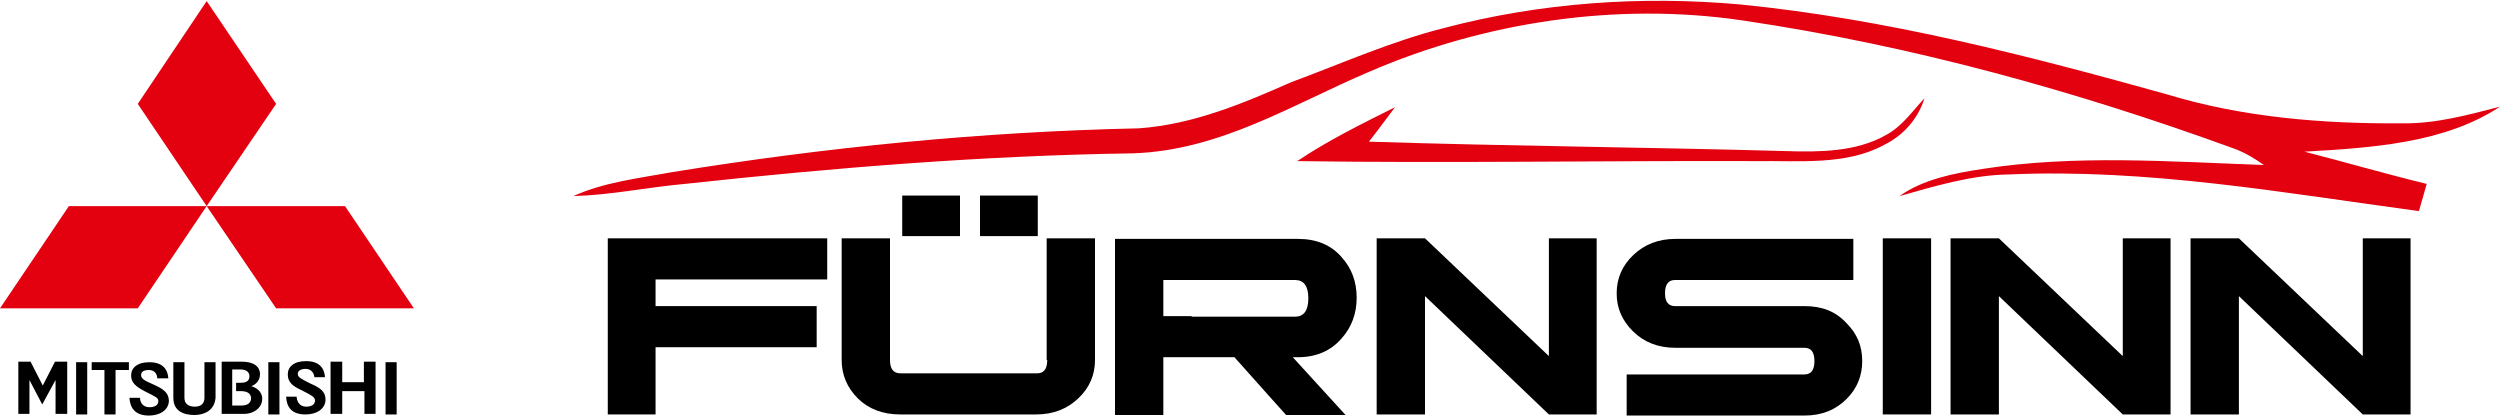 <?xml version="1.0" encoding="utf-8"?>
<!DOCTYPE svg PUBLIC "-//W3C//DTD SVG 1.1 Tiny//EN" "http://www.w3.org/Graphics/SVG/1.1/DTD/svg11-tiny.dtd">
<svg xmlns="http://www.w3.org/2000/svg" xmlns:xlink="http://www.w3.org/1999/xlink" version="1.1" baseProfile="tiny" id="Ebene_1" x="0px" y="0px" viewBox="0 0 450 75" xml:space="preserve" width="450" height="75">
<polygon points="109.4,42.9 109.4,74.6 118,74.6 118,62.5 147,62.5 147,55.1 118,55.1 118,50.3 148.9,50.3 148.9,42.9 "/>
<g>
	<path d="M188.5,64.8c0,1.6-0.6,2.4-1.8,2.4h-24.6c-1.3,0-1.9-0.8-1.9-2.4V42.9h-8.7v21.9c0,2.7,1,5,2.9,6.9   c1.9,1.9,4.5,2.9,7.6,2.9h24.5c3.1,0,5.6-1,7.6-2.9c2-1.9,3-4.2,3-6.9V42.9h-8.7V64.8z"/>
</g>
<polygon points="278.8,42.9 278.8,64.1 256.5,42.9 247.8,42.9 247.8,74.6 256.5,74.6 256.5,53.3 278.8,74.6 287.4,74.6 287.4,42.9   "/>
<g>
	<path d="M324.8,55.1h-23.3c-1.2,0-1.8-0.8-1.8-2.3c0-1.6,0.6-2.4,1.8-2.4h32.1v-7.4h-32c-3.1,0-5.6,1-7.6,2.9c-2,1.9-3,4.2-3,6.9   c0,2.7,1,4.9,2.9,6.8c2,2,4.6,3,7.6,3h23.3c1.2,0,1.8,0.8,1.8,2.4c0,1.6-0.6,2.4-1.8,2.4h-32v7.4h32c3.1,0,5.6-1,7.6-3   c1.9-1.9,2.8-4.2,2.8-6.8c0-2.7-0.9-4.9-2.8-6.8C330.4,56,327.9,55.1,324.8,55.1"/>
</g>
<rect x="338.9" y="42.9" width="8.7" height="31.7"/>
<polygon points="382.1,42.9 382.1,64.1 359.8,42.9 351.1,42.9 351.1,74.6 359.8,74.6 359.8,53.3 382.1,74.6 390.7,74.6 390.7,42.9   "/>
<polygon points="425.3,42.9 425.3,64.1 403,42.9 394.3,42.9 394.3,74.6 403,74.6 403,53.3 425.3,74.6 433.9,74.6 433.9,42.9 "/>
<rect x="162.4" y="35.2" width="10.4" height="7.3"/>
<rect x="176.4" y="35.2" width="10.4" height="7.3"/>
<g>
	<path fill="#E3000F" d="M450,19.2c-5.8,1.5-11.6,3.1-17.7,3c-14.3,0.1-28.7-1.1-42.2-5.2c-25.1-7-50.6-13.6-76.9-16.2   c-17.8-1.6-36-0.3-53.1,4.2c-9.6,2.4-18.5,6.4-27.7,9.8c-8.6,3.8-17.6,7.6-27.4,8.3c-28.2,0.6-56.4,3.4-84.1,7.9   c-6,1.1-12.2,1.8-17.7,4.3c6.8-0.2,13.4-1.6,20.1-2.2c26.7-2.9,53.6-5.1,80.6-5.5c15.8-0.5,28.9-8.9,42.6-14.7   c20.6-8.9,44.5-12.6,67.3-9.2c30.4,4.5,59.9,12.7,88.2,23c2,0.7,3.8,1.8,5.5,3c-16.8-0.6-33.9-1.9-50.6,0.7   c-5.3,0.8-10.8,1.9-15,4.9c6.4-1.8,12.9-3.8,19.7-3.9c24.9-1.1,49.4,3.3,73.8,6.6c0.5-1.6,0.9-3.2,1.4-4.9   c-7.4-1.8-14.6-3.9-22-5.8C426.9,26.6,440,25.8,450,19.2"/>
	<path fill="#E3000F" d="M233.5,29c27.5,0.4,55.1-0.1,82.6,0c7.7-0.1,16.2,0.8,23-2.9c3.7-1.8,6.2-4.9,7.3-8.4   c-2.2,2.3-4,5.1-7.1,6.7c-5.2,2.9-11.7,3-17.7,2.8c-25-0.7-50.1-0.9-75.2-1.7c1.6-2,3.1-4.1,4.7-6.2C245.1,22.3,239,25.3,233.5,29"/>
	<path d="M214.5,56.9h-5.1v-6.5h23.7c1.6,0,2.4,1.1,2.4,3.3s-0.8,3.3-2.4,3.3H214.5z M241.5,60.9c1.8-2,2.7-4.5,2.7-7.3   c0-2.9-0.9-5.3-2.7-7.3c-1.9-2.2-4.5-3.3-7.9-3.3h-32.9v31.7h8.7V64.3h12.8c3.9,4.4,9.3,10.4,9.3,10.4l10.7,0l-9.5-10.4h0.9   C237,64.3,239.6,63.1,241.5,60.9"/>
</g>
<polygon fill="#E3000F" points="37.2,0.2 24.8,18.7 37.2,37.1 49.7,18.7 "/>
<polygon fill="#E3000F" points="49.7,55.5 37.2,37.1 62.1,37.1 74.5,55.5 "/>
<polygon fill="#E3000F" points="12.4,37.1 0,55.5 24.8,55.5 37.2,37.1 "/>
<g>
	<path d="M10,74.5v-6.1l-2.4,4.4l-2.3-4.4v6.1h-2v-9.4h2.2l2.2,4.3l2.2-4.3h2.2v9.4H10z M13.7,65.2h2v9.4h-2V65.2z M20.8,66.6v8h-2   v-8h-2.3v-1.4h6.7v1.4H20.8z M26.8,74.8c-2.5,0-3.4-1.4-3.5-3.2h1.9c0,0.8,0.5,1.7,1.7,1.7c1,0,1.6-0.4,1.6-1.1   c0-0.6-0.5-0.8-2.5-1.8c-1.5-0.8-2.4-1.5-2.4-2.8c0-1.4,1.1-2.4,3.3-2.4c2.4,0,3.3,1.3,3.4,2.9h-2c0-0.8-0.5-1.5-1.5-1.5   c-0.9,0-1.4,0.3-1.4,0.9c0,0.7,0.6,1,2.2,1.7c1.8,0.8,2.8,1.5,2.8,3C30.3,73.9,28.7,74.8,26.8,74.8 M35,74.7   c-1.8,0-3.8-0.6-3.8-3.1v-6.4h2v6.4c0,1,0.6,1.6,1.9,1.6c1.1,0,1.7-0.6,1.7-1.6v-6.4h2v6.4C38.6,74,36.6,74.7,35,74.7 M43.9,74.5   h-4v-9.4h3.6c2.1,0,3.3,0.8,3.3,2.3c0,1.3-1.1,2-1.6,2.1c0.7,0.2,2,0.8,2,2.3S45.8,74.5,43.9,74.5 M43.3,70.4h-0.8v-1.5h0.8   c1,0,1.6-0.3,1.6-1.2c0-0.8-0.7-1.2-1.6-1.2h-1.5v6.5h1.6c1.1,0,1.8-0.4,1.8-1.4C45.1,70.8,44.5,70.4,43.3,70.4 M65.6,74.5v-4.1h-4   v4.1h-2.1v-9.4h2.1v3.7h3.9v-3.7h2.1v9.4H65.6z M48.3,65.2h2v9.4h-2V65.2z M69.4,65.2h2v9.4h-2V65.2z M55,74.6   c-2.5,0-3.4-1.3-3.5-3.2h1.9c0,0.8,0.5,1.8,1.7,1.8c1,0,1.6-0.4,1.6-1.1c0-0.6-0.5-0.9-2.5-1.9c-1.5-0.7-2.4-1.4-2.4-2.8   c0-1.4,1.1-2.4,3.3-2.4c2.4,0,3.3,1.3,3.4,2.9h-1.9c-0.1-0.8-0.6-1.5-1.6-1.5c-0.8,0-1.4,0.3-1.4,0.9c0,0.6,0.6,0.9,2.2,1.7   c1.8,0.8,2.8,1.4,2.8,3C58.5,73.7,56.9,74.6,55,74.6"/>
</g>
</svg>
